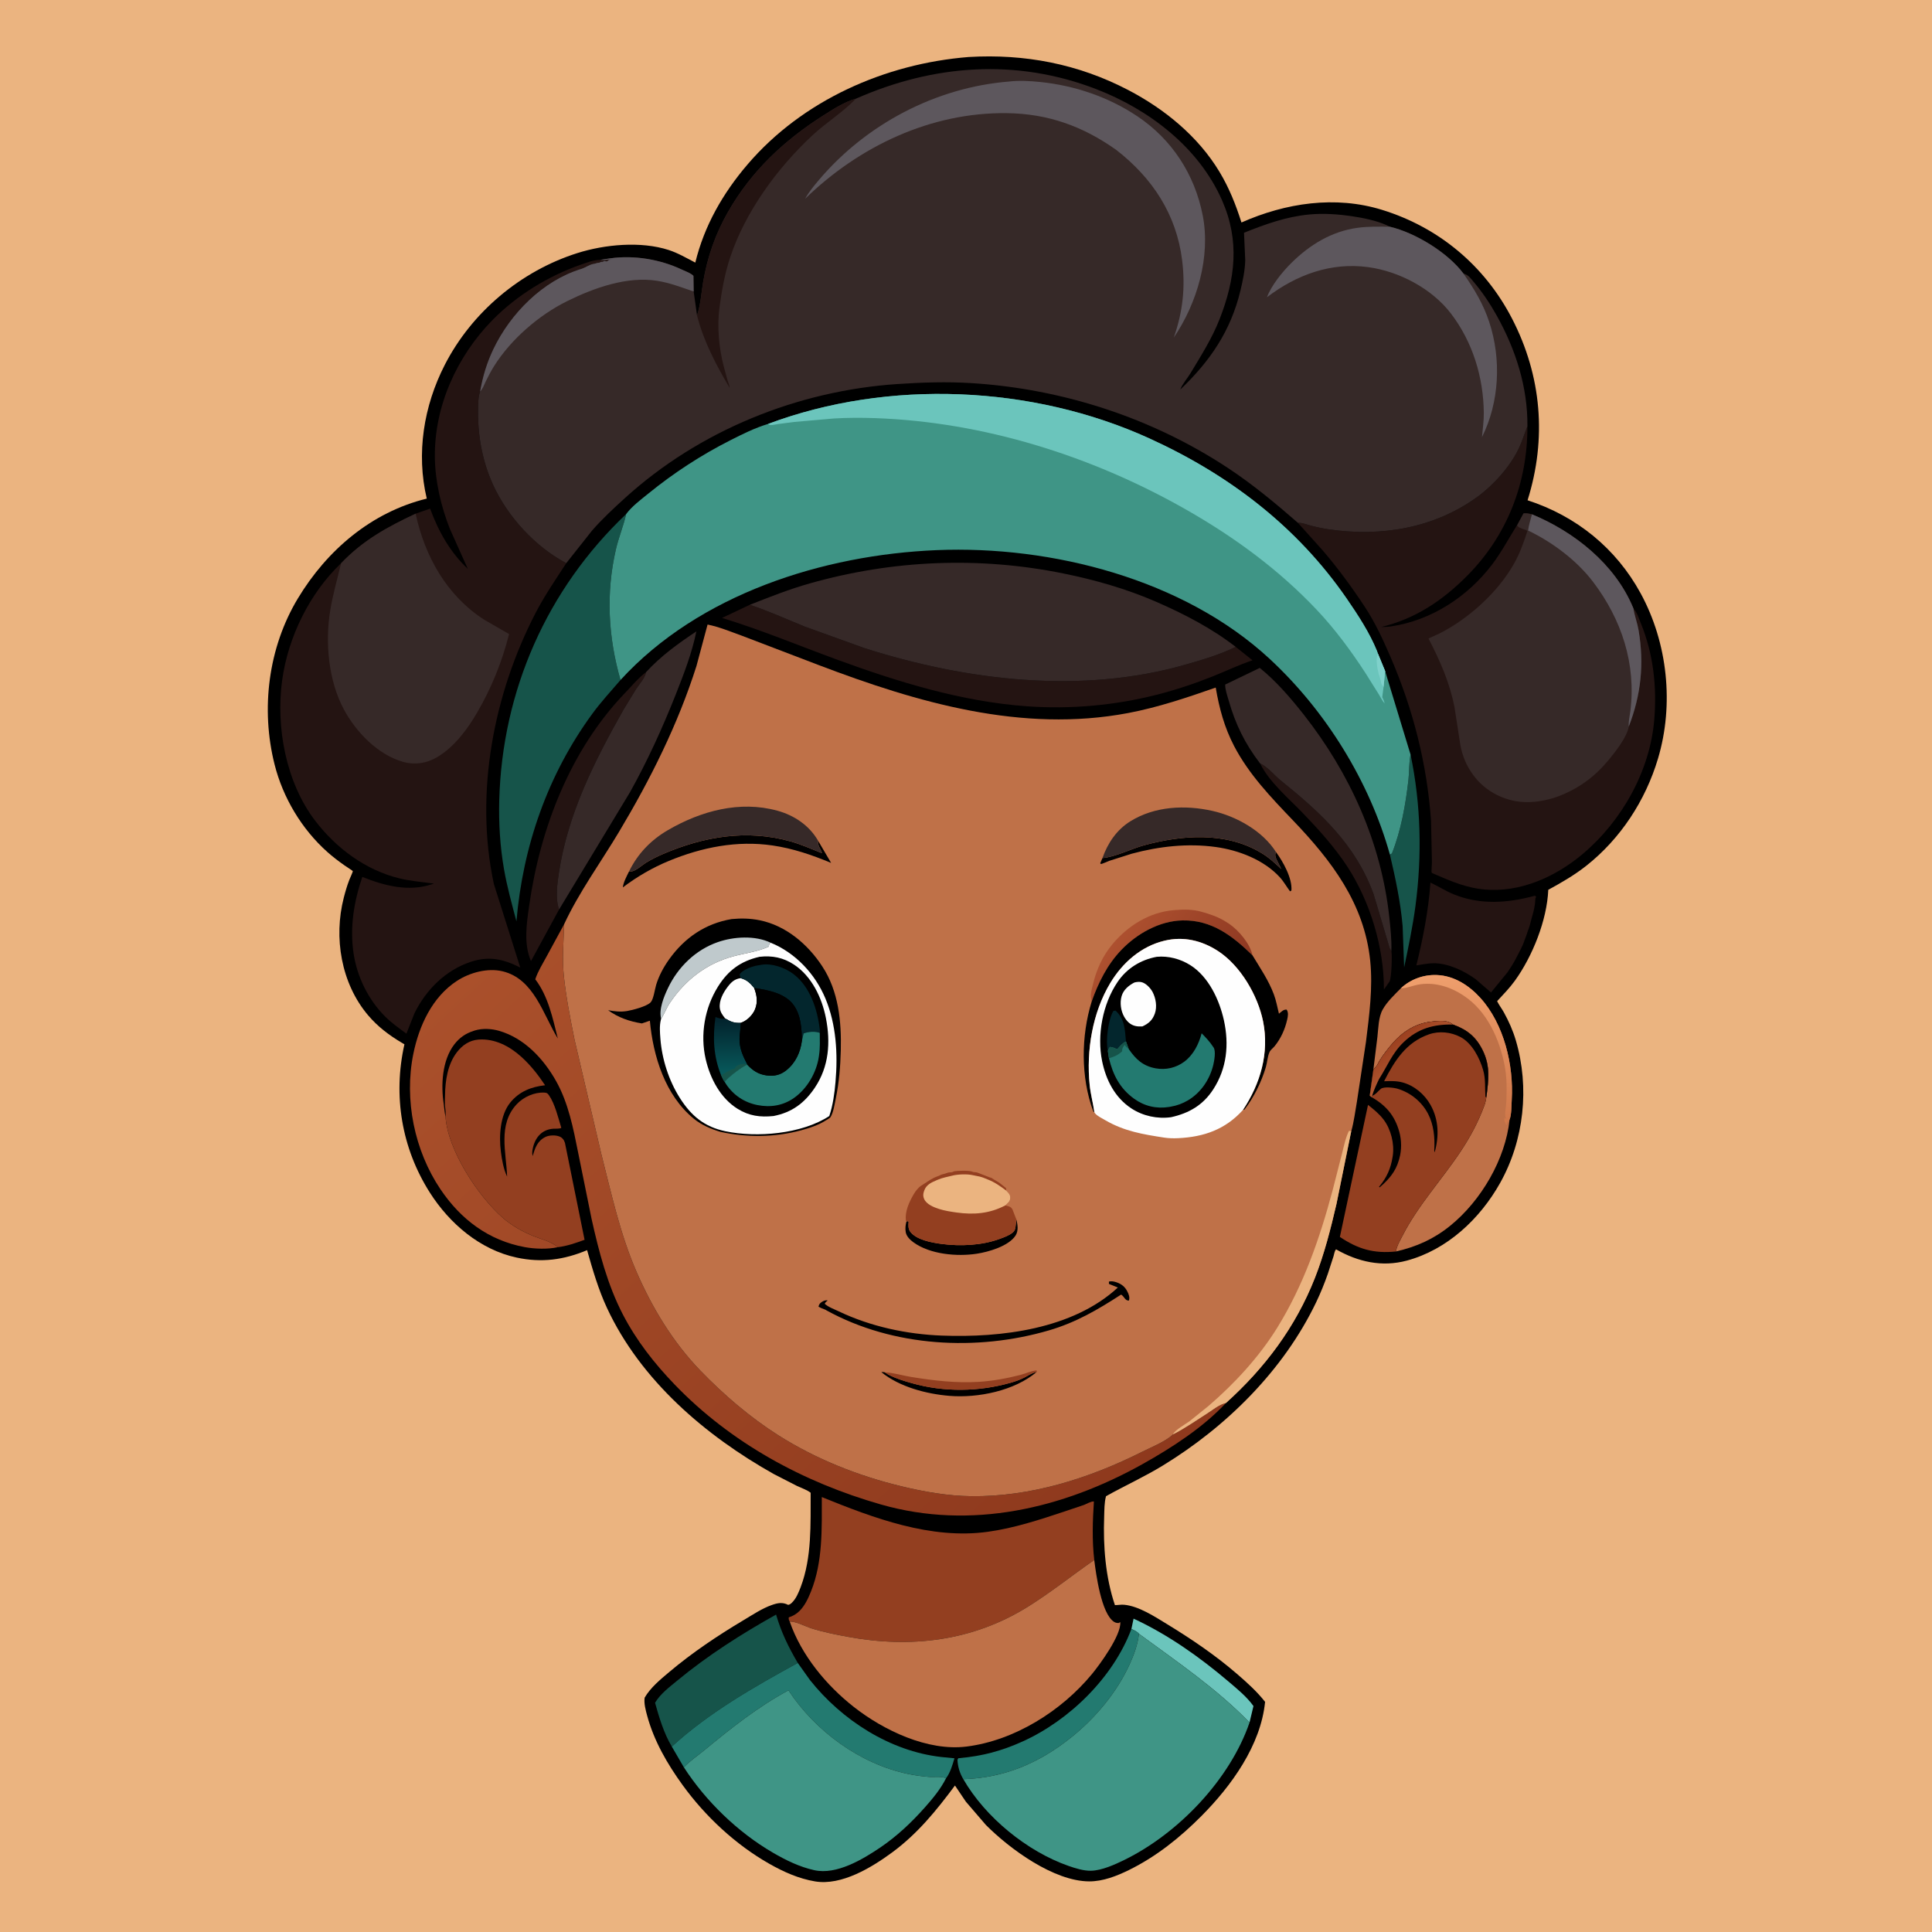 <svg version="1.1" xmlns="http://www.w3.org/2000/svg" style="display: block;" viewBox="0 0 2048 2048" width="1024" height="1024">
<defs>
	<linearGradient id="Gradient1" gradientUnits="userSpaceOnUse" x1="1557.3" y1="1196.34" x2="1539.36" y2="1032.34">
		<stop class="stop0" offset="0" stop-opacity="1" stop-color="rgb(207,119,73)"/>
		<stop class="stop1" offset="1" stop-opacity="1" stop-color="rgb(239,159,109)"/>
	</linearGradient>
	<linearGradient id="Gradient2" gradientUnits="userSpaceOnUse" x1="1478.24" y1="1101.45" x2="1498.1" y2="1127.17">
		<stop class="stop0" offset="0" stop-opacity="1" stop-color="rgb(154,62,30)"/>
		<stop class="stop1" offset="1" stop-opacity="1" stop-color="rgb(177,89,50)"/>
	</linearGradient>
	<linearGradient id="Gradient3" gradientUnits="userSpaceOnUse" x1="1122.78" y1="1646.44" x2="528.504" y2="999.6">
		<stop class="stop0" offset="0" stop-opacity="1" stop-color="rgb(142,57,29)"/>
		<stop class="stop1" offset="1" stop-opacity="1" stop-color="rgb(170,80,43)"/>
	</linearGradient>
	<linearGradient id="Gradient4" gradientUnits="userSpaceOnUse" x1="1286.74" y1="1054.26" x2="1188.13" y2="988.351">
		<stop class="stop0" offset="0" stop-opacity="1" stop-color="rgb(144,58,35)"/>
		<stop class="stop1" offset="1" stop-opacity="1" stop-color="rgb(173,80,47)"/>
	</linearGradient>
	<linearGradient id="Gradient5" gradientUnits="userSpaceOnUse" x1="771.786" y1="1079.76" x2="772.947" y2="1137.86">
		<stop class="stop0" offset="0" stop-opacity="1" stop-color="rgb(2,34,44)"/>
		<stop class="stop1" offset="1" stop-opacity="1" stop-color="rgb(8,89,91)"/>
	</linearGradient>
</defs>
<path transform="translate(0,0)" fill="rgb(235,180,128)" d="M -0 -0 L 2048 0 L 2048 2048 L -0 2048 L -0 -0 z"/>
<path transform="translate(0,0)" fill="rgb(0,0,0)" d="M 1026.84 60.422 C 1086.27 56.925 1142.81 67.741 1195.78 95.335 C 1234.44 115.474 1270.06 144.522 1292.72 182.187 C 1303.03 199.329 1309.96 216.84 1316 235.844 C 1362.86 215.14 1415.41 207.069 1465.18 222.494 C 1525.25 241.112 1573.8 281.598 1602.79 337.665 C 1634.27 398.556 1639.79 465.067 1619.29 530.306 C 1670.89 547.073 1713.06 581.06 1739.15 628.952 C 1767.84 681.585 1774.69 746.867 1757.5 804.281 C 1744.22 848.605 1718 888.856 1681.65 917.655 C 1669.17 927.545 1655.2 935.624 1641.24 943.224 C 1639.85 975.516 1624.58 1013.6 1605.8 1039.66 C 1600.25 1047.35 1593.42 1054.31 1587 1061.28 C 1588.99 1065.38 1591.92 1069.09 1594.13 1073.1 C 1599.38 1082.58 1603.8 1092.51 1606.86 1102.92 C 1621.55 1152.77 1615.6 1208.61 1590.18 1254 C 1568.87 1292.04 1534.03 1324.83 1491.22 1336.31 C 1464.81 1343.38 1439.6 1337.65 1416.3 1324.37 C 1414.72 1325.81 1414.21 1329.63 1413.59 1331.71 L 1407.6 1350.16 C 1404.02 1360.4 1399.9 1370.6 1395.21 1380.39 C 1360.74 1452.36 1300.27 1512.27 1232.51 1553.62 C 1213.04 1565.5 1192.31 1574.92 1172.43 1586.03 C 1170.53 1592.9 1170.71 1600.81 1170.45 1607.93 C 1169.32 1638.93 1171.86 1671.99 1181.87 1701.49 C 1185.15 1701.51 1188.35 1700.8 1191.64 1701.11 C 1207.34 1702.56 1224.38 1713.88 1237.57 1721.93 C 1263.1 1737.51 1288.49 1754.73 1311.13 1774.29 C 1321.84 1783.54 1332.26 1792.88 1341.05 1804.03 C 1336.49 1850.1 1305.32 1893.15 1273.5 1925.12 C 1250.79 1947.93 1225.85 1967.95 1196.84 1982.25 C 1183.9 1988.62 1169.15 1994.42 1154.53 1994.35 C 1117.19 1994.18 1070.57 1960.17 1045.01 1934.46 L 1023.84 1909.82 L 1012.29 1892.71 C 992.588 1919.25 972.545 1943.9 945.742 1963.63 C 924.049 1979.61 892.087 1999.07 864.01 1994.37 C 846.639 1991.46 830.679 1984.29 815.45 1975.65 C 779.746 1955.4 747.635 1925.43 723.586 1892.24 C 707.373 1869.86 693.275 1845.51 686.002 1818.68 C 684.456 1812.97 682.41 1805.45 683.368 1799.57 C 689.621 1788.84 699.956 1780.39 709.358 1772.46 C 733.818 1751.85 760.444 1734 787.894 1717.63 C 797.43 1711.95 807.737 1705.02 818.209 1701.35 C 824.603 1699.1 829.482 1698.19 835.5 1701.24 C 837.191 1700.88 838.147 1700.15 839.386 1698.99 C 843.868 1694.79 846.657 1687.94 848.797 1682.28 C 860.745 1650.67 859.146 1615.6 859.339 1582.37 C 855.351 1579.28 849.458 1577.33 844.851 1575.16 L 820.5 1562.69 C 747.837 1521.97 679.087 1463.19 643.427 1386.5 C 634.267 1366.8 628.26 1346.04 622.347 1325.21 C 597.76 1335.55 574.133 1338.75 547.75 1333.1 C 508.889 1324.79 476.506 1297.03 455.606 1264.12 C 425.641 1216.94 416.486 1161.33 428.711 1107 L 425.918 1105.36 C 412.433 1097.36 400.382 1088.27 390.193 1076.24 C 361.571 1042.43 353.529 993.928 364.414 951.625 C 366.075 945.167 367.915 938.793 370.335 932.575 C 370.743 931.526 374.174 923.956 374.02 923.397 C 373.944 923.123 365.861 917.82 364.917 917.157 C 358.696 912.787 352.646 908.175 346.971 903.11 C 319.822 878.873 299.924 845.602 291.044 810.297 C 276.264 751.539 284.307 686.558 315.732 634.389 C 346.516 583.286 393.6 542.951 452.389 528.542 C 441.035 480.58 449.124 430.444 471.408 386.898 C 500.043 330.943 552.001 287.326 611.862 268.334 C 641.043 259.075 679.299 255.444 708.843 265.01 C 718.658 268.188 727.919 273.633 737.045 278.367 C 746.551 239.318 766.226 204.974 792.259 174.5 C 850.619 106.183 938.3 67.499 1026.84 60.422 z"/>
<path transform="translate(0,0)" fill="rgb(107,197,188)" d="M 1199.35 1726.75 L 1201.62 1715.83 C 1237.92 1732.59 1271.87 1756.66 1302.27 1782.5 C 1311.57 1790.4 1321.56 1798.54 1328.73 1808.48 L 1324.55 1825.96 C 1289.93 1790.18 1247.39 1761.3 1207.32 1731.9 C 1205.86 1729.65 1201.7 1727.92 1199.35 1726.75 z"/>
<path transform="translate(0,0)" fill="rgb(36,20,18)" d="M 1335.68 809.207 C 1344.09 813.094 1350.49 821.62 1357.69 827.412 C 1400.07 861.49 1436.74 895.183 1455.97 947.58 L 1472.48 1003.04 C 1473.04 1005.25 1473.69 1006.37 1474.92 1008.24 C 1475.92 1012.01 1475.07 1036.79 1472.97 1040.51 L 1467.02 1048.92 C 1467.11 1004.29 1452.45 955.781 1428.09 918.432 C 1414.96 898.302 1397.81 879.28 1381.14 861.981 C 1365.77 846.031 1345.57 829.151 1335.68 809.207 z"/>
<path transform="translate(0,0)" fill="rgb(22,84,74)" d="M 1495.25 799.881 C 1506.29 852.778 1507.53 906.787 1500.46 960.271 C 1497.55 982.215 1493 1003.81 1488.45 1025.45 L 1486.85 981.779 C 1484.67 956.315 1479.21 930.83 1473.38 905.973 L 1473.95 905.588 L 1475.5 904.677 C 1485.26 880.109 1490.01 852.896 1493 826.75 C 1494.03 817.748 1493.4 808.784 1495.25 799.881 z"/>
<path transform="translate(0,0)" fill="rgb(35,122,112)" d="M 1021.17 1886.03 C 1017.39 1879.71 1015.31 1872.85 1014.94 1865.5 C 1016.18 1863.45 1015.32 1863.82 1017.04 1863.67 C 1041.22 1861.56 1061.81 1856.06 1084 1846.03 C 1133.69 1823.56 1180.1 1778.15 1199.35 1726.75 C 1201.7 1727.92 1205.86 1729.65 1207.32 1731.9 C 1206.08 1743.16 1202.19 1753.82 1197.53 1764.09 C 1183.92 1794.07 1161.11 1821.26 1135.47 1841.76 C 1101.55 1868.88 1064.91 1884.55 1021.17 1886.03 z"/>
<path transform="translate(0,0)" fill="rgb(36,20,18)" d="M 684.963 712.362 C 683.485 719.019 677.95 724.914 674.2 730.519 L 660.659 752.759 C 629.979 807.137 602.011 862.571 592.471 925.002 C 590.698 936.604 588.525 952.979 592.656 964.097 L 562.861 1018.82 C 554.882 1000.49 558.266 978.806 561.025 959.5 C 572.689 877.88 604.562 795.088 662.32 734.818 C 669.535 727.288 676.641 718.657 684.963 712.362 z"/>
<path transform="translate(0,0)" fill="rgb(22,84,74)" d="M 712.154 1851.47 C 703.744 1837.47 698.732 1820.63 694.376 1805 C 699.997 1795.56 709.539 1788.43 717.919 1781.5 C 750.205 1754.81 786.164 1731.91 822.682 1711.53 C 828.195 1730.4 835.75 1745.88 845.691 1762.79 C 799.465 1788.07 751.141 1815.68 712.154 1851.47 z"/>
<path transform="translate(0,0)" fill="rgb(35,122,112)" d="M 712.154 1851.47 C 751.141 1815.68 799.465 1788.07 845.691 1762.79 L 858.644 1780.97 C 892.32 1823.35 943.382 1856.37 997.834 1862.49 L 1011.76 1863.86 C 1009.69 1870.88 1007.3 1879.24 1002.79 1885.12 C 998.623 1882.7 989.862 1884.01 984.787 1883.6 C 977.378 1883.01 970.063 1882.03 962.783 1880.51 C 911.59 1869.87 864.276 1835.08 835.8 1791.82 C 803.46 1809.26 775.073 1831.84 746.862 1855.11 C 739.637 1861.07 731.355 1866.64 724.939 1873.44 L 712.154 1851.47 z"/>
<path transform="translate(0,0)" fill="rgb(36,20,18)" d="M 1516.33 935.579 C 1524.6 939.436 1532.31 944.44 1540.79 947.93 C 1568.88 959.491 1598.32 957.354 1627 949.51 L 1628.4 950.5 C 1627.76 951.702 1627.48 952.287 1627.47 953.682 C 1627.45 958.42 1625.81 965.921 1624.41 970.5 C 1623.01 975.091 1622.14 980.001 1620.49 984.5 L 1619.49 987 C 1618.89 988.826 1618.51 990.494 1617.74 992.279 L 1615.96 996.995 C 1613.87 1003.54 1610.04 1009.85 1606.97 1016 C 1604.43 1021.06 1601.22 1025.87 1598.08 1030.6 L 1580.52 1052.07 L 1564.7 1038.34 C 1552.54 1029.26 1534.94 1020.93 1519.5 1021.07 C 1513.61 1021.13 1507.23 1022.51 1501.38 1023.36 C 1508.47 994.736 1514.25 965.008 1516.33 935.579 z"/>
<path transform="translate(0,0)" fill="rgb(54,41,40)" d="M 684.963 712.362 C 700.681 695.29 718.926 682.068 738.175 669.319 C 733.45 692.437 725.015 714.165 716.371 736.041 C 702.477 771.207 686.411 806.474 667.99 839.5 L 592.656 964.097 C 588.525 952.979 590.698 936.604 592.471 925.002 C 602.011 862.571 629.979 807.137 660.659 752.759 L 674.2 730.519 C 677.95 724.914 683.485 719.019 684.963 712.362 z"/>
<path transform="translate(0,0)" fill="rgb(54,41,40)" d="M 1335.68 809.207 C 1319.65 788.228 1309.57 767.657 1302.38 742.313 C 1300.97 737.366 1298.59 730.787 1298.77 725.649 L 1335.4 708.02 C 1352.68 721.937 1368.13 739.874 1381.84 757.284 C 1430.94 819.68 1464.2 893.217 1472.76 972.456 C 1474.01 984.011 1475.31 996.624 1474.92 1008.24 C 1473.69 1006.37 1473.04 1005.25 1472.48 1003.04 L 1455.97 947.58 C 1436.74 895.183 1400.07 861.49 1357.69 827.412 C 1350.49 821.62 1344.09 813.094 1335.68 809.207 z"/>
<path transform="translate(0,0)" fill="rgb(36,20,18)" d="M 1309.9 685.707 L 1327.7 699.921 C 1313.51 704.703 1299.9 711.252 1286.01 716.807 C 1266.5 724.606 1246.39 731.326 1226.03 736.5 C 1181.44 747.827 1134.73 751.957 1088.84 748.706 C 1019.13 743.767 951.073 722.642 885.821 698.68 C 845.567 683.898 806.479 667.582 765.382 655.034 L 794.815 641.107 C 814.708 647.654 833.8 656.438 853.201 664.275 L 916.323 687.019 C 1024.67 721.591 1146.54 736.231 1257.23 704.375 C 1274.61 699.374 1293.74 693.751 1309.9 685.707 z"/>
<path transform="translate(0,0)" fill="rgb(191,113,72)" d="M 1484.94 1047.64 C 1495.29 1038.05 1508.89 1033.06 1523 1033.57 C 1541.37 1034.23 1557.19 1044.53 1569.22 1057.8 C 1594.32 1085.47 1604.69 1129.17 1602.51 1165.73 C 1602.18 1171.27 1602.33 1181.75 1600.23 1186.72 C 1595.96 1228.76 1569.88 1273.01 1537.2 1299.41 C 1519.62 1313.61 1501.55 1321.6 1479.74 1326.63 C 1480.55 1320.96 1484.39 1314.47 1487.02 1309.36 C 1503.7 1276.99 1528.39 1250.64 1548.41 1220.45 C 1558.69 1204.95 1566.86 1189.72 1573.34 1172.29 C 1574.56 1169 1575.17 1166.27 1575.65 1162.8 C 1577.84 1145.13 1580.04 1130.62 1571.87 1113.72 C 1564.85 1099.23 1555.23 1091.44 1540.26 1086.08 C 1535.13 1081.87 1528.44 1081.85 1521.93 1082.48 L 1519 1082.81 L 1517.52 1082.95 C 1498.52 1085 1484.14 1095.66 1472.61 1110.21 C 1467.91 1116.13 1463.08 1122.31 1459.83 1129.17 L 1455.79 1134.12 L 1460.1 1099.33 C 1461.14 1090.22 1461.14 1078.36 1465.67 1070.2 C 1470.24 1061.96 1478.36 1054.31 1484.94 1047.64 z"/>
<path transform="translate(0,0)" fill="url(#Gradient1)" d="M 1484.94 1047.64 C 1495.29 1038.05 1508.89 1033.06 1523 1033.57 C 1541.37 1034.23 1557.19 1044.53 1569.22 1057.8 C 1594.32 1085.47 1604.69 1129.17 1602.51 1165.73 C 1602.18 1171.27 1602.33 1181.75 1600.23 1186.72 C 1599.01 1188.12 1598 1189.05 1597.62 1190.93 L 1597.51 1192 L 1596.68 1192.5 C 1594.88 1189.57 1594.61 1188.15 1594.49 1184.71 L 1595.33 1185.67 L 1596.34 1185.5 C 1594.67 1181.69 1596.07 1176.25 1596.43 1172.17 C 1596.94 1166.48 1597.04 1160.75 1597.07 1155.04 C 1597.1 1146.49 1596.66 1138.32 1595.05 1129.88 C 1589.66 1101.79 1576.48 1071.93 1551.75 1055.57 L 1550.33 1054.66 C 1536.37 1045.54 1519.14 1040.53 1502.54 1043.91 C 1497.31 1044.97 1491.78 1047.3 1486.48 1047.58 L 1484.94 1047.64 z"/>
<path transform="translate(0,0)" fill="rgb(147,63,32)" d="M 472.252 1183.7 L 472.332 1182.44 C 472.502 1179.48 472.424 1177.23 471.946 1174.31 C 471.264 1170.12 471.718 1165.16 471.77 1160.9 C 471.959 1145.34 474.557 1128.07 484.368 1115.36 C 490.107 1107.93 497.613 1102.73 507.159 1102 C 524.339 1100.7 540.062 1108.95 552.485 1120.15 C 562.41 1129.09 570.444 1139.33 577.818 1150.42 C 563.163 1151.98 550.249 1157.15 540.828 1168.85 C 530.038 1182.26 528.858 1204.36 530.937 1220.77 C 532.041 1229.48 533.758 1239.33 537.571 1247.28 C 536.67 1221.45 527.61 1192.31 547.588 1170.69 C 554.795 1162.9 566.215 1157.67 577 1158.21 C 579.686 1158.35 580.378 1158.83 581.898 1160.99 C 588.23 1170 591.802 1185.08 595.001 1195.57 C 593.353 1196.75 588.774 1196.34 586.568 1196.49 C 573.78 1197.33 566.524 1206.73 564.479 1218.97 C 564.079 1221.36 564.079 1223.16 564.62 1225.5 C 567.174 1216.93 569.51 1209.61 578.078 1205.26 C 582.063 1203.24 588.869 1203.07 593 1204.72 C 596.173 1205.98 597.846 1208.34 598.87 1211.5 L 619.669 1314.25 C 610.384 1317.62 601.166 1320.87 591.315 1322.07 C 584.014 1315.81 573.93 1313.73 565.092 1310.13 C 553.665 1305.48 542.165 1298.99 532.866 1290.84 C 506.503 1267.72 474.708 1219.21 472.252 1183.7 z"/>
<path transform="translate(0,0)" fill="rgb(22,84,74)" d="M 657.768 720.819 C 647.64 732.65 637.196 743.898 627.966 756.5 C 580.597 821.176 554.249 897.017 547.447 976.669 C 542.601 958.341 537.574 940.296 534.3 921.599 C 530.075 897.477 528.565 872.499 529.235 848.027 C 532.404 732.317 579.675 624.739 663.743 544.921 L 663.558 545.763 C 660.74 558.02 655.785 569.808 652.915 582.219 C 642.172 628.681 644.644 675.182 657.768 720.819 z"/>
<path transform="translate(0,0)" fill="rgb(147,63,32)" d="M 1459.83 1129.17 C 1463.08 1122.31 1467.91 1116.13 1472.61 1110.21 C 1484.14 1095.66 1498.52 1085 1517.52 1082.95 L 1519 1082.81 L 1521.93 1082.48 C 1528.44 1081.85 1535.13 1081.87 1540.26 1086.08 C 1555.23 1091.44 1564.85 1099.23 1571.87 1113.72 C 1580.04 1130.62 1577.84 1145.13 1575.65 1162.8 C 1575.17 1166.27 1574.56 1169 1573.34 1172.29 C 1566.86 1189.72 1558.69 1204.95 1548.41 1220.45 C 1528.39 1250.64 1503.7 1276.99 1487.02 1309.36 C 1484.39 1314.47 1480.55 1320.96 1479.74 1326.63 C 1456.35 1328.98 1439.73 1324.21 1420.32 1311.2 L 1450.16 1171.22 C 1456.21 1175.98 1462.03 1180.72 1466.72 1186.9 C 1474.47 1197.11 1478.27 1212.5 1476.38 1225.25 L 1476.09 1227 C 1474.32 1238.33 1470.06 1248.02 1462.77 1256.89 L 1461.84 1257.99 L 1462.5 1258.68 C 1472.15 1250.25 1479.32 1242.28 1482.92 1229.66 L 1483.34 1228.11 C 1485.92 1218.99 1485.82 1208.74 1483.26 1199.6 C 1478.5 1182.6 1469.22 1171.71 1453.81 1162.96 L 1451.97 1161.47 L 1455.79 1134.12 L 1459.83 1129.17 z"/>
<path transform="translate(0,0)" fill="rgb(0,0,0)" d="M 1459.83 1129.17 C 1463.08 1122.31 1467.91 1116.13 1472.61 1110.21 C 1484.14 1095.66 1498.52 1085 1517.52 1082.95 L 1519 1082.81 L 1521.93 1082.48 C 1528.44 1081.85 1535.13 1081.87 1540.26 1086.08 C 1555.23 1091.44 1564.85 1099.23 1571.87 1113.72 C 1580.04 1130.62 1577.84 1145.13 1575.65 1162.8 L 1574.63 1163 C 1573.96 1153.31 1574.97 1143.88 1572.19 1134.29 C 1568.49 1121.47 1560.39 1105.68 1548.07 1099.25 C 1537.98 1093.99 1525.63 1092.66 1514.78 1096.44 C 1490.46 1104.91 1478.32 1124.42 1467.2 1146.16 C 1473.84 1145.94 1480.15 1145.66 1486.64 1147.39 C 1499.32 1150.78 1510.2 1160.06 1516.53 1171.45 C 1525.26 1187.16 1525.54 1204.63 1520.79 1221.54 C 1520.25 1219.55 1520.31 1220.41 1520.42 1218.36 C 1521.08 1205.73 1519.82 1192.42 1513.96 1180.99 C 1507.31 1168.01 1495.21 1158.1 1481.2 1154.03 C 1477.43 1152.94 1466.87 1151.64 1463.76 1154.21 C 1461.06 1156.44 1458.75 1159.61 1455.57 1161.16 L 1454.47 1161.57 L 1453.81 1162.96 L 1451.97 1161.47 L 1455.79 1134.12 L 1459.83 1129.17 z"/>
<path transform="translate(0,0)" fill="url(#Gradient2)" d="M 1459.83 1129.17 C 1463.08 1122.31 1467.91 1116.13 1472.61 1110.21 C 1484.14 1095.66 1498.52 1085 1517.52 1082.95 L 1519 1082.81 L 1521.93 1082.48 C 1528.44 1081.85 1535.13 1081.87 1540.26 1086.08 C 1519.9 1085.55 1502.98 1090.34 1488 1104.64 C 1475.8 1116.28 1470.68 1130.08 1461.86 1143.82 C 1459.04 1149.68 1456.45 1155.36 1454.47 1161.57 L 1453.81 1162.96 L 1451.97 1161.47 L 1455.79 1134.12 L 1459.83 1129.17 z"/>
<path transform="translate(0,0)" fill="rgb(63,149,134)" d="M 724.939 1873.44 C 731.355 1866.64 739.637 1861.07 746.862 1855.11 C 775.073 1831.84 803.46 1809.26 835.8 1791.82 C 864.276 1835.08 911.59 1869.87 962.783 1880.51 C 970.063 1882.03 977.378 1883.01 984.787 1883.6 C 989.862 1884.01 998.623 1882.7 1002.79 1885.12 C 997.141 1896.44 988.612 1906.68 980.244 1916.1 C 965.955 1932.17 950.609 1946.62 932.738 1958.69 C 914.331 1971.13 886.645 1987.63 863.312 1982.5 C 847.538 1979.03 833.112 1971.94 819.231 1963.86 C 782.126 1942.24 748.287 1909.53 724.939 1873.44 z"/>
<path transform="translate(0,0)" fill="rgb(147,63,32)" d="M 837.147 1719 C 836.151 1717.07 835.987 1716.78 836.085 1714.5 C 840.567 1713.08 844.481 1710.82 847.793 1707.42 C 853.305 1701.77 856.818 1694.16 859.72 1686.91 C 872.335 1655.38 871.136 1620.28 871.151 1586.94 C 926.233 1609.33 986.771 1632.11 1047.07 1623.77 C 1075.03 1619.91 1101.77 1611.08 1128.46 1602.22 L 1149.15 1595.25 C 1151.79 1594.23 1156.9 1591.22 1159.58 1591.63 C 1158.22 1612.38 1157.54 1632.93 1159.96 1653.65 C 1136.15 1670.13 1113.46 1688.45 1088.83 1703.68 C 1030.72 1739.61 965.535 1747.39 898.896 1735.12 C 886.014 1732.75 872.648 1730.12 860.16 1726.15 C 853.759 1724.11 843.579 1718.58 837.147 1719 z"/>
<path transform="translate(0,0)" fill="rgb(191,113,72)" d="M 837.147 1719 C 843.579 1718.58 853.759 1724.11 860.16 1726.15 C 872.648 1730.12 886.014 1732.75 898.896 1735.12 C 965.535 1747.39 1030.72 1739.61 1088.83 1703.68 C 1113.46 1688.45 1136.15 1670.13 1159.96 1653.65 C 1161.77 1668.28 1167.36 1710.6 1180.91 1719.19 C 1182.63 1720.28 1183.82 1720.4 1185.79 1720.5 L 1187.52 1719.5 C 1188.77 1733.18 1165.92 1764.4 1157.5 1774.6 C 1125.19 1813.76 1075.38 1845.04 1024.59 1851.42 C 983.337 1856.6 936.706 1834.23 905.138 1809.47 C 875.767 1786.44 849.465 1754.54 837.147 1719 z"/>
<path transform="translate(0,0)" fill="rgb(63,149,134)" d="M 1207.32 1731.9 C 1247.39 1761.3 1289.93 1790.18 1324.55 1825.96 C 1303.86 1886.24 1249.22 1943.47 1192 1971.53 C 1181.84 1976.51 1167.89 1982.87 1156.44 1983.07 C 1148.59 1983.21 1140 1980.5 1132.63 1977.93 C 1088.77 1962.6 1044.51 1926.48 1021.17 1886.03 C 1064.91 1884.55 1101.55 1868.88 1135.47 1841.76 C 1161.11 1821.26 1183.92 1794.07 1197.53 1764.09 C 1202.19 1753.82 1206.08 1743.16 1207.32 1731.9 z"/>
<path transform="translate(0,0)" fill="rgb(54,41,40)" d="M 794.815 641.107 C 816.044 632.731 836.678 624.57 858.69 618.353 C 946.383 593.588 1037.76 589.739 1127 607.849 C 1160.58 614.664 1193.6 624.046 1225.07 637.698 C 1254.91 650.647 1284.08 665.749 1309.9 685.707 C 1293.74 693.751 1274.61 699.374 1257.23 704.375 C 1146.54 736.231 1024.67 721.591 916.323 687.019 L 853.201 664.275 C 833.8 656.438 814.708 647.654 794.815 641.107 z"/>
<path transform="translate(0,0)" fill="url(#Gradient3)" d="M 597.923 979.863 C 597.547 998.502 595.74 1015.84 597.698 1034.61 C 600.061 1057.27 604.547 1079.81 609.03 1102.12 L 637.55 1223.87 C 648.234 1265.77 657.342 1308.07 674.627 1347.91 C 691.3 1386.33 713.275 1422.71 742.5 1452.96 C 767.037 1478.36 795.118 1502.46 825 1521.41 C 864.814 1546.65 909.515 1564.39 955.21 1575.44 C 979.335 1581.28 1004.39 1585.71 1029.27 1586.02 C 1092.74 1586.81 1154.62 1567.12 1210.87 1538.88 C 1220.78 1533.91 1234.42 1528.54 1242.69 1521.27 L 1243.45 1520.52 C 1255.78 1514.33 1268.19 1505.64 1279.85 1498.19 C 1286.15 1494.16 1292.28 1488.89 1299.65 1487.15 C 1275.2 1513.26 1242.44 1534.51 1211.36 1551.89 C 1126.68 1599.28 1029.2 1622.08 933.875 1594.83 C 851.547 1571.29 774.648 1529.54 714.995 1467.5 C 693.574 1445.22 674.592 1421.01 660.312 1393.49 C 643.892 1361.85 634.794 1326.64 627.085 1292 L 612.821 1221.64 C 607.699 1195.95 602.493 1169.18 589.521 1146.07 C 576.162 1122.28 555.84 1100.47 529 1092.71 C 521.099 1090.43 511.572 1089.89 503.623 1092.27 L 502 1092.8 C 493.618 1095.45 487.029 1100.04 481.631 1107.04 C 468.57 1123.98 467.268 1150.25 470.387 1170.5 C 471.066 1174.92 471.227 1179.34 472.252 1183.7 C 474.708 1219.21 506.503 1267.72 532.866 1290.84 C 542.165 1298.99 553.665 1305.48 565.092 1310.13 C 573.93 1313.73 584.014 1315.81 591.315 1322.07 C 580.796 1324.42 566.866 1323.96 556.344 1322.02 C 518.088 1314.99 488.477 1292.72 466.896 1260.65 C 439.294 1219.63 428.289 1165.72 438.125 1117.25 C 444.178 1087.42 458.122 1056.86 484.446 1039.73 C 497.928 1030.96 516.928 1025.77 532.871 1029.64 C 566.093 1037.7 575.719 1075.4 591.317 1100.88 C 585.917 1079.35 581.132 1056.03 567.413 1038.08 C 570.242 1029.5 575.431 1021.32 579.723 1013.35 L 597.923 979.863 z"/>
<path transform="translate(0,0)" fill="rgb(36,20,18)" d="M 1619.13 451.867 C 1619.22 512.075 1597.72 567.657 1555.07 610.526 C 1528.92 636.805 1500.38 655.836 1464.19 664.653 C 1467.69 664.609 1471.03 664.541 1474.5 664.024 C 1517.19 657.674 1555.58 632.782 1581.68 598.412 C 1591.63 585.305 1598.75 571.609 1607.46 557.783 C 1608.03 556.866 1607.68 557.024 1608.18 556.858 L 1615 544.219 C 1618.26 543.845 1620.78 544.428 1623.95 545.196 C 1668.88 563.821 1711.69 597.827 1730.96 643.734 L 1731.52 645.092 L 1732.07 645.677 C 1735.7 649.982 1737.25 655.569 1739.35 660.694 C 1752.61 692.971 1756.44 727.935 1753.62 762.5 C 1749.16 817.261 1719.23 870.349 1677.55 905.408 C 1648.82 929.571 1611.37 946.411 1573.26 942.884 C 1556.01 941.289 1539.85 935.029 1524.16 928.062 C 1523.33 927.695 1517.92 925.587 1517.61 925.102 C 1517.2 924.445 1517.88 915.337 1517.9 914.202 L 1516.97 870.23 C 1512.73 809.939 1498.01 752.077 1474.12 696.681 C 1466.3 678.544 1457.77 660.036 1446.9 643.5 C 1433.32 622.842 1418.38 602.46 1402.29 583.678 L 1375.88 554.252 C 1380.1 553.923 1384.53 555.83 1388.6 556.939 C 1395.26 558.756 1402.06 560.157 1408.9 561.158 C 1464.01 569.234 1520.34 559.892 1565.96 526.782 C 1583.19 514.28 1600.67 494.769 1609.91 475.541 C 1613.56 467.957 1615.96 459.684 1619.13 451.867 z"/>
<path transform="translate(0,0)" fill="rgb(54,41,40)" d="M 1608.18 556.858 L 1615 544.219 C 1618.26 543.845 1620.78 544.428 1623.95 545.196 C 1668.88 563.821 1711.69 597.827 1730.96 643.734 L 1731.52 645.092 L 1731.66 645.959 C 1732.9 653.429 1735.68 660.517 1736.95 668 C 1743.06 703.766 1739.56 736.545 1726.55 770.251 C 1724.59 781.62 1712.17 797.238 1704.89 805.995 C 1690.09 823.799 1672.97 836.24 1651.29 844.37 C 1646.28 846.246 1641.62 847.407 1636.43 848.476 C 1627.74 850.266 1618.17 850.836 1609.34 849.65 C 1590.92 847.174 1573.22 837.154 1562.12 822.147 L 1561.2 820.868 C 1554.47 811.649 1550.07 800.914 1548.02 789.711 L 1541.88 750 C 1536.92 723.884 1526.42 700.278 1514.27 676.832 L 1526.08 671.413 C 1556.9 655.76 1587.67 627.963 1604.78 597.778 C 1611.1 586.638 1615.33 574.748 1619.22 562.605 C 1616.16 560.967 1611.01 560.238 1608.77 557.75 L 1608.18 556.858 z"/>
<path transform="translate(0,0)" fill="rgb(93,87,93)" d="M 1623.95 545.196 C 1668.88 563.821 1711.69 597.827 1730.96 643.734 L 1731.52 645.092 L 1731.66 645.959 C 1732.9 653.429 1735.68 660.517 1736.95 668 C 1743.06 703.766 1739.56 736.545 1726.55 770.251 C 1726.13 764.673 1727.51 759.506 1728.21 754.002 C 1734.56 703.942 1719 656.733 1688.88 617 C 1671.51 594.097 1645.66 574.765 1619.85 562.372 C 1620.52 556.701 1622.49 550.739 1623.95 545.196 z"/>
<path transform="translate(0,0)" fill="rgb(36,20,18)" d="M 440.577 544.506 L 455.93 539.159 C 464.783 563.3 477.077 585.259 495.916 603.046 L 476.886 560.635 C 467.497 536.853 461.219 510.035 460.965 484.435 C 460.43 430.276 484.45 377.554 522.164 339.157 C 547.852 313.004 581.259 292.527 615.842 280.5 C 622.372 278.229 629.485 275.47 636.47 275.408 L 637.527 275.541 C 640.744 275.918 642.368 275.532 645.507 275.047 L 649.75 275.25 C 648.705 275.314 646.378 275.145 645.5 275.51 C 645.274 275.604 643.643 276.971 643.5 277 C 641.084 277.483 641.772 275.662 639 277.51 C 636.554 277.51 637.177 277.736 635 278.51 L 633 278.755 L 630.5 279.51 L 629 279.755 C 624.622 280.593 620.473 283.748 616.048 285.1 C 575.391 297.53 541.142 332.248 523.047 370 C 516.048 384.602 511.718 399.135 508.92 415.077 C 506.768 420.818 506.898 428.51 506.799 434.575 C 506.352 461.773 511.312 488.98 522.621 513.806 C 537.967 547.494 567.293 579.605 600.268 596.973 C 589.082 614.181 577.345 631.243 567.881 649.485 C 523.159 735.69 502.929 841.078 523.5 937 L 551.498 1025.63 C 533.776 1016.73 518.482 1013.12 498.968 1019.6 C 472.344 1028.45 451.667 1049.11 439.42 1073.98 L 430.808 1095.71 C 423.001 1089.96 415.059 1084.38 408.182 1077.5 C 390.439 1059.75 378.627 1035.65 374.843 1010.89 C 370.623 983.261 375.17 955.784 384.049 929.563 C 407.406 938.921 433.003 945.624 457.727 937.365 L 459.953 936.64 C 447.785 934.981 435.588 934.037 423.624 931.154 C 387.583 922.471 356.271 899.073 334.019 869.892 C 303.169 829.434 292.224 770.889 299.107 721 C 305.408 675.328 328.129 628.892 361.597 597.019 C 384.965 572.62 410.362 558.714 440.577 544.506 z"/>
<path transform="translate(0,0)" fill="rgb(54,41,40)" d="M 440.577 544.506 C 450.331 589.8 473.663 631.539 513.478 657.042 L 539.653 672.122 C 532.249 701.404 521.158 728.92 505.969 755.032 C 495.452 773.113 481.764 791.681 463.5 802.533 C 452.291 809.192 439.951 811.149 427.341 807.602 C 400.486 800.048 377.358 775.975 364.492 751.958 C 348.132 721.42 344.552 681.227 350.006 647.33 C 352.764 630.19 357.589 613.859 361.597 597.019 C 384.965 572.62 410.362 558.714 440.577 544.506 z"/>
<path transform="translate(0,0)" fill="rgb(63,149,134)" d="M 814.101 449.415 C 941.669 401.631 1094.62 408.355 1218.23 464.661 C 1302.55 503.068 1374.75 557.921 1427.65 634.677 C 1439.31 651.591 1451.82 670.744 1459.56 689.779 L 1460.68 692.938 L 1468.29 711.435 L 1495.25 799.881 C 1493.4 808.784 1494.03 817.748 1493 826.75 C 1490.01 852.896 1485.26 880.109 1475.5 904.677 L 1473.95 905.588 L 1473.38 905.973 C 1451.52 827.794 1405.11 753.192 1345.56 698.126 C 1254.56 613.977 1114.83 578.119 993.003 583.159 C 872.343 588.152 741.084 629.885 657.768 720.819 C 644.644 675.182 642.172 628.681 652.915 582.219 C 655.785 569.808 660.74 558.02 663.558 545.763 L 663.743 544.921 C 669.908 536.613 679.311 529.668 687.33 523.145 C 714.144 501.332 743.18 482.43 774.009 466.788 C 786.805 460.294 800.352 453.509 814.101 449.415 z"/>
<path transform="translate(0,0)" fill="rgb(107,197,188)" d="M 814.101 449.415 C 941.669 401.631 1094.62 408.355 1218.23 464.661 C 1302.55 503.068 1374.75 557.921 1427.65 634.677 C 1439.31 651.591 1451.82 670.744 1459.56 689.779 L 1460.68 692.938 L 1468.29 711.435 L 1466.66 728.105 L 1465.24 739 C 1466.35 741.289 1467.27 743.141 1467.73 745.671 C 1465.24 742.905 1463.53 739.094 1461.54 735.936 L 1447.47 713.489 C 1432.26 690.085 1415.36 667.174 1396.19 646.838 C 1355.41 603.572 1307.69 568.754 1256.1 539.5 C 1156.65 483.109 1042.3 447.238 927.713 443.233 C 913.127 442.723 898.423 442.744 883.852 443.609 L 842 447.28 L 824.536 449.536 C 822.268 449.825 818.86 450.754 816.696 450.552 C 815.755 450.464 814.966 449.794 814.101 449.415 z"/>
<path transform="translate(0,0)" fill="rgb(127,209,203)" d="M 1460.68 692.938 L 1468.29 711.435 L 1466.66 728.105 C 1463.26 724.912 1464.23 722.461 1462.75 718.278 L 1461.5 714.658 C 1460.1 709.052 1457.91 698.054 1460.68 692.938 z"/>
<path transform="translate(0,0)" fill="rgb(54,41,40)" d="M 907.293 104.615 C 989.864 68.185 1077.41 61.801 1162.09 94.486 C 1218.23 116.156 1270.74 156.23 1295.45 212.386 C 1314.38 255.405 1309.48 295.91 1292.71 338.579 C 1284.8 358.695 1273.11 377.149 1262 395.59 C 1258.82 400.865 1253.15 407.378 1251.13 412.948 C 1282.7 382.917 1304.64 350.776 1314.92 308.01 C 1317.45 297.447 1319.68 286.902 1320.01 276 L 1318.71 246.72 C 1341.3 237.667 1363.58 229.619 1388.02 227.354 C 1403.22 225.946 1418.29 227.032 1433.33 229.238 C 1445.02 230.953 1458.67 233.772 1469.53 238.518 L 1473.17 240.303 C 1500.16 246.632 1534.6 267.618 1551.28 289.924 C 1556.78 291.521 1558.86 294.934 1562.35 299.056 C 1571.63 309.989 1579.77 322.301 1586.75 334.821 C 1606.77 370.748 1619.51 410.429 1619.13 451.867 C 1615.96 459.684 1613.56 467.957 1609.91 475.541 C 1600.67 494.769 1583.19 514.28 1565.96 526.782 C 1520.34 559.892 1464.01 569.234 1408.9 561.158 C 1402.06 560.157 1395.26 558.756 1388.6 556.939 C 1384.53 555.83 1380.1 553.923 1375.88 554.252 C 1352.08 533.486 1328.09 513.528 1301.68 496.1 C 1221.01 442.864 1126.39 412.203 1030.01 406.13 C 1003.8 404.478 977.778 405.337 951.603 407.076 C 845.398 414.131 741.351 456.328 662.5 527.934 C 650.473 538.856 638.297 550.141 627.628 562.401 L 600.268 596.973 C 567.293 579.605 537.967 547.494 522.621 513.806 C 511.312 488.98 506.352 461.773 506.799 434.575 C 506.898 428.51 506.768 420.818 508.92 415.077 C 511.718 399.135 516.048 384.602 523.047 370 C 541.142 332.248 575.391 297.53 616.048 285.1 C 620.473 283.748 624.622 280.593 629 279.755 L 630.5 279.51 L 633 278.755 L 635 278.51 C 637.177 277.736 636.554 277.51 639 277.51 C 641.772 275.662 641.084 277.483 643.5 277 C 643.643 276.971 645.274 275.604 645.5 275.51 C 646.378 275.145 648.705 275.314 649.75 275.25 L 645.507 275.047 C 642.368 275.532 640.744 275.918 637.527 275.541 L 636.47 275.408 L 646.955 273.845 C 671.984 270.265 699.695 274.911 722.457 285.622 C 725.947 287.265 731.137 289.145 734.118 291.513 L 735.084 292.468 L 735.307 308.997 L 738.881 334.356 C 742.599 323.711 743.426 310.577 745.299 299.363 C 749.772 272.566 758.43 247.803 771.994 224.203 C 796.785 181.067 830.947 149.073 872.544 122.542 C 882.995 115.876 895.364 107.893 907.293 104.615 z"/>
<path transform="translate(0,0)" fill="rgb(93,87,93)" d="M 636.47 275.408 L 646.955 273.845 C 671.984 270.265 699.695 274.911 722.457 285.622 C 725.947 287.265 731.137 289.145 734.118 291.513 L 735.084 292.468 L 735.307 308.997 C 722.405 304.623 710.118 299.811 696.568 297.661 C 664.598 292.586 629.382 305.293 601.102 319.263 C 571.222 334.023 541.468 359.817 523.767 388.07 C 520.535 393.229 517.712 398.599 515.038 404.064 C 513.132 407.961 511.941 411.869 508.92 415.077 C 511.718 399.135 516.048 384.602 523.047 370 C 541.142 332.248 575.391 297.53 616.048 285.1 C 620.473 283.748 624.622 280.593 629 279.755 L 630.5 279.51 L 633 278.755 L 635 278.51 C 637.177 277.736 636.554 277.51 639 277.51 C 641.772 275.662 641.084 277.483 643.5 277 C 643.643 276.971 645.274 275.604 645.5 275.51 C 646.378 275.145 648.705 275.314 649.75 275.25 L 645.507 275.047 C 642.368 275.532 640.744 275.918 637.527 275.541 L 636.47 275.408 z"/>
<path transform="translate(0,0)" fill="rgb(36,20,18)" d="M 738.881 334.356 C 742.599 323.711 743.426 310.577 745.299 299.363 C 749.772 272.566 758.43 247.803 771.994 224.203 C 796.785 181.067 830.947 149.073 872.544 122.542 C 882.995 115.876 895.364 107.893 907.293 104.615 L 906.649 105.293 C 893.08 119.263 875.358 130.243 860.977 143.661 C 823.807 178.342 790.036 224.467 773.949 273 C 768.213 290.306 765.141 307.863 762.696 325.878 C 759.96 346.041 762.139 369.121 767.279 388.753 L 771.238 403.141 C 771.913 405.391 773.431 408.752 773.379 411.022 C 759.136 386.964 745.771 361.618 738.881 334.356 z"/>
<path transform="translate(0,0)" fill="rgb(93,87,93)" d="M 1473.17 240.303 C 1500.16 246.632 1534.6 267.618 1551.28 289.924 C 1562.77 306.471 1572.27 322.013 1578.62 341.276 C 1591.59 380.56 1589.57 426.095 1570.97 463.392 C 1571.68 454.895 1572.97 446.53 1572.9 437.974 C 1572.59 400.105 1561.15 362.565 1538.07 332.368 C 1517.83 305.881 1483.08 287.608 1450.38 283.174 C 1410.75 277.803 1374.24 291.33 1343.04 315.082 C 1347.79 302.402 1359.28 288.293 1368.82 278.818 C 1388.26 259.513 1411.52 245.263 1438.95 241.5 C 1450.51 239.916 1461.59 240.294 1473.17 240.303 z"/>
<path transform="translate(0,0)" fill="rgb(93,87,93)" d="M 1069.78 86.417 C 1080.35 85.109 1092.45 85.863 1103 86.958 C 1139.35 90.727 1174.86 102.729 1205.36 123.065 C 1242.29 147.688 1266.45 184.859 1274.95 228.396 C 1283.5 272.18 1268.98 321.407 1244.28 357.832 C 1253.84 330.48 1256.69 304.733 1253.11 275.872 C 1247.07 227.231 1221.62 188.713 1183.38 158.992 C 1147.95 133.798 1111.04 120.534 1067.46 119.948 C 986.642 118.86 910.668 155.085 853.448 210.7 C 857.326 203.66 862.715 197.13 867.892 191 C 918.106 131.542 992.257 92.564 1069.78 86.417 z"/>
<path transform="translate(0,0)" fill="rgb(191,113,72)" d="M 597.923 979.863 C 613.813 945.65 636.824 914.176 656.179 881.804 C 689.38 826.275 718.649 767.834 738.266 706.045 L 750.053 662.042 C 762.649 664.583 774.916 669.768 787 674.106 L 867.84 704.997 C 972.443 744.784 1083.27 777.159 1195.86 755.852 C 1227.5 749.864 1258.37 739.459 1288.71 728.852 C 1292.45 750.792 1297.87 771.029 1308.24 790.889 C 1323.89 820.876 1347.41 845.367 1370.57 869.581 C 1411.36 912.213 1446.19 957.572 1452.47 1018.38 C 1455.41 1046.91 1451.49 1076.23 1447.97 1104.53 L 1438.34 1168.12 C 1436.54 1178.33 1435.26 1188.96 1432.48 1198.95 L 1432.39 1199 L 1416.74 1276.12 C 1410.59 1302.61 1403.85 1329.28 1393.88 1354.61 C 1373.38 1406.68 1341.05 1449.81 1299.65 1487.15 C 1292.28 1488.89 1286.15 1494.16 1279.85 1498.19 C 1268.19 1505.64 1255.78 1514.33 1243.45 1520.52 L 1242.69 1521.27 C 1234.42 1528.54 1220.78 1533.91 1210.87 1538.88 C 1154.62 1567.12 1092.74 1586.81 1029.27 1586.02 C 1004.39 1585.71 979.335 1581.28 955.21 1575.44 C 909.515 1564.39 864.814 1546.65 825 1521.41 C 795.118 1502.46 767.037 1478.36 742.5 1452.96 C 713.275 1422.71 691.3 1386.33 674.627 1347.91 C 657.342 1308.07 648.234 1265.77 637.55 1223.87 L 609.03 1102.12 C 604.547 1079.81 600.061 1057.27 597.698 1034.61 C 595.74 1015.84 597.547 998.502 597.923 979.863 z"/>
<path transform="translate(0,0)" fill="rgb(0,0,0)" d="M 937.917 1454.72 L 941.5 1457.02 C 949.373 1461.23 958.395 1463.91 966.953 1466.32 C 1000.77 1475.84 1037.65 1475.39 1071.37 1465.75 C 1076.44 1464.3 1081.02 1462.71 1085.74 1460.32 C 1089.49 1458.41 1093.53 1455.68 1097.59 1454.59 L 1099.02 1454.22 C 1075.52 1474.32 1036.67 1482.15 1006.37 1479.66 C 982.21 1477.68 953.42 1470.22 934.24 1454.5 C 935.692 1454.39 936.486 1454.34 937.917 1454.72 z"/>
<path transform="translate(0,0)" fill="rgb(147,63,32)" d="M 937.917 1454.72 C 947.219 1455.11 956.76 1458.17 966 1459.65 C 989.727 1463.45 1013.42 1466.31 1037.49 1464.82 C 1052.05 1463.93 1067.69 1461.09 1081.83 1457.43 C 1087.76 1455.9 1092.61 1453.24 1098.81 1452.67 L 1099.02 1454.22 L 1097.59 1454.59 C 1093.53 1455.68 1089.49 1458.41 1085.74 1460.32 C 1081.02 1462.71 1076.44 1464.3 1071.37 1465.75 C 1037.65 1475.39 1000.77 1475.84 966.953 1466.32 C 958.395 1463.91 949.373 1461.23 941.5 1457.02 L 937.917 1454.72 z"/>
<path transform="translate(0,0)" fill="rgb(0,0,0)" d="M 1077.42 1292.77 C 1078.72 1298.2 1079.8 1304.74 1076.51 1309.76 C 1069.2 1320.94 1048.09 1327.06 1035.5 1328.99 C 1014.45 1332.21 985.906 1329.73 968.227 1316.86 C 964.777 1314.35 960.928 1310.64 960.127 1306.24 C 959.444 1302.5 959.846 1298.4 960.9 1294.76 C 962.566 1294.44 961.811 1294.31 963.186 1295 C 962.904 1298.52 962.595 1302.5 964.811 1305.51 C 971.294 1314.31 987.516 1317.21 997.879 1318.59 C 1018.01 1321.27 1040.81 1320.25 1060 1313.18 C 1064.59 1311.49 1069.71 1309.67 1073.5 1306.53 C 1076.06 1304.41 1076.4 1302.08 1076.69 1298.91 L 1077.42 1292.77 z"/>
<path transform="translate(0,0)" fill="rgb(0,0,0)" d="M 1168.63 909.616 C 1183.14 908.179 1198.72 899.825 1213.05 895.943 C 1252.85 885.159 1298.5 881.679 1335.5 903.242 L 1337 904.128 C 1344.95 908.71 1351.42 914.979 1358.18 921.115 L 1352.87 910.5 C 1351.72 907.503 1351.37 906.026 1352.53 903.104 C 1360.04 913.238 1370.04 931.078 1368.95 944 L 1367.5 944.865 C 1363.79 939.945 1360.85 934.509 1356.68 929.945 C 1339.81 911.49 1313.13 901.224 1288.77 897.864 C 1258.94 893.749 1228.71 897.157 1199.76 904.945 L 1175.64 912.591 C 1174.23 913.107 1168.15 915.98 1167 915.836 C 1166.64 915.792 1166.54 915.279 1166.31 915 L 1168.63 909.616 z"/>
<path transform="translate(0,0)" fill="rgb(0,0,0)" d="M 666.746 923.885 C 668.099 923.53 667.421 923.618 669.142 923.672 C 673.378 923.804 681.288 916.546 685.177 914.24 C 690.832 910.886 696.791 907.858 702.835 905.274 C 746.261 886.703 791.34 878.977 837.645 891.833 C 849.19 895.038 860.138 899.913 871.235 904.363 C 870.714 902.149 871.064 903.064 870.069 901.062 C 868.769 898.445 867.172 895.912 867.115 892.901 L 867.145 891.11 L 881.026 914.725 C 860.848 906.322 840.658 899.402 818.925 896.226 C 781.196 890.714 744.039 898.162 709.092 912.57 C 691.695 919.742 675.222 929.331 660.23 940.698 C 660.851 935.163 664.305 928.89 666.746 923.885 z"/>
<path transform="translate(0,0)" fill="url(#Gradient4)" d="M 1157.27 1061.54 L 1156.48 1057.21 C 1155.95 1052.85 1157.52 1047.98 1158.51 1043.76 C 1162.23 1027.84 1168.9 1013.21 1179.45 1000.62 C 1195.7 981.225 1218.5 966.973 1244.09 964.82 L 1246 964.67 C 1254.98 963.874 1264.58 964 1273.32 966.429 C 1282.78 969.058 1291.47 971.932 1299.83 977.29 L 1301 978.048 L 1303.07 979.361 C 1313.22 986.337 1325.19 1000.48 1327.69 1012.69 C 1306.66 992.179 1284.52 975.08 1253.62 975.677 C 1229.1 976.15 1205.14 989.724 1188.5 1007.15 C 1173.8 1022.55 1164.29 1041.66 1157.27 1061.54 z"/>
<path transform="translate(0,0)" fill="rgb(0,0,0)" d="M 1175.51 1358.5 C 1178.17 1357.84 1180.93 1358.4 1183.5 1359.27 C 1188.82 1361.07 1192.59 1364.07 1195.08 1369.11 C 1196.64 1372.28 1197.81 1375.27 1196.69 1378.69 C 1192.51 1378.85 1191.91 1374.37 1188.42 1372.31 C 1163.52 1388.43 1140.71 1401.82 1111.89 1410.26 C 1035.4 1432.65 946.816 1427.86 876.414 1389.22 C 874.773 1388.27 875.252 1388.44 873.83 1387.91 C 871.644 1387.09 869.709 1386.33 867.659 1385.17 C 868.156 1382.85 868.955 1381.57 871.008 1380.22 C 873.173 1378.8 874.953 1378.07 877.469 1378.5 C 875.835 1379.72 875.302 1380.19 874.206 1382 C 877.938 1385.56 884.43 1387.85 889.086 1390.07 C 922.907 1406.21 961.229 1414.39 998.583 1415.79 C 1060.99 1418.14 1137.12 1409.08 1184.98 1364.82 L 1175.5 1360.99 L 1175.51 1358.5 z"/>
<path transform="translate(0,0)" fill="rgb(235,180,128)" d="M 1243.45 1520.52 C 1245.06 1516.09 1257.12 1509.39 1261.01 1506.53 L 1281.25 1490.22 C 1308.58 1466.67 1334.51 1438.67 1353.6 1407.96 C 1381.74 1362.68 1399.19 1312.33 1412.81 1261.06 L 1422.8 1222.06 C 1424.75 1214.33 1426.41 1205.91 1429.97 1198.78 L 1432.39 1199 L 1416.74 1276.12 C 1410.59 1302.61 1403.85 1329.28 1393.88 1354.61 C 1373.38 1406.68 1341.05 1449.81 1299.65 1487.15 C 1292.28 1488.89 1286.15 1494.16 1279.85 1498.19 C 1268.19 1505.64 1255.78 1514.33 1243.45 1520.52 z"/>
<path transform="translate(0,0)" fill="rgb(54,41,40)" d="M 1168.63 909.616 C 1174.17 893.803 1183.71 879.633 1198.12 870.664 C 1224.03 854.541 1256.31 853.06 1285.37 859.616 C 1310.6 865.308 1338.44 880.82 1352.53 903.104 C 1351.37 906.026 1351.72 907.503 1352.87 910.5 L 1358.18 921.115 C 1351.42 914.979 1344.95 908.71 1337 904.128 L 1335.5 903.242 C 1298.5 881.679 1252.85 885.159 1213.05 895.943 C 1198.72 899.825 1183.14 908.179 1168.63 909.616 z"/>
<path transform="translate(0,0)" fill="rgb(54,41,40)" d="M 666.746 923.885 C 675.936 904.978 690.015 890.391 708.204 879.849 C 743.176 859.581 784.151 848.416 824.033 859.362 C 841.803 864.24 857.835 874.915 867.145 891.11 L 867.115 892.901 C 867.172 895.912 868.769 898.445 870.069 901.062 C 871.064 903.064 870.714 902.149 871.235 904.363 C 860.138 899.913 849.19 895.038 837.645 891.833 C 791.34 878.977 746.261 886.703 702.835 905.274 C 696.791 907.858 690.832 910.886 685.177 914.24 C 681.288 916.546 673.378 923.804 669.142 923.672 C 667.421 923.618 668.099 923.53 666.746 923.885 z"/>
<path transform="translate(0,0)" fill="rgb(0,0,0)" d="M 1157.27 1061.54 C 1164.29 1041.66 1173.8 1022.55 1188.5 1007.15 C 1205.14 989.724 1229.1 976.15 1253.62 975.677 C 1284.52 975.08 1306.66 992.179 1327.69 1012.69 C 1335.83 1026.19 1344.76 1039.16 1350.32 1054.02 C 1352.8 1060.64 1354.03 1067.71 1355.73 1074.57 C 1358.45 1072.44 1360.35 1070 1363.9 1070.22 C 1366.03 1073.51 1365.29 1077.26 1364.42 1081.03 C 1362.1 1091.22 1357.79 1100.73 1351.26 1108.87 C 1349.48 1111.09 1346.92 1112.67 1345.73 1115.28 C 1343.58 1119.99 1343.32 1126.22 1341.83 1131.26 C 1337.14 1147.01 1329.23 1163.16 1319.19 1176.17 L 1317.51 1176.68 C 1336.1 1148.7 1345.67 1116.07 1338.91 1082.65 C 1333.35 1055.17 1314.89 1023.5 1291 1008.04 C 1273.86 996.941 1254.59 992.349 1234.5 997.154 C 1209.6 1003.11 1189.97 1020.42 1176.97 1042 C 1158.02 1073.47 1151.43 1113.76 1155.08 1149.98 C 1156.07 1159.81 1158.7 1169.21 1160.05 1178.89 C 1159.56 1178.84 1159.23 1178.33 1158.86 1178.01 C 1145.51 1141.86 1145.93 1098.12 1157.27 1061.54 z"/>
<path transform="translate(0,0)" fill="rgb(147,63,32)" d="M 960.9 1294.76 L 960.253 1293.86 C 959.208 1283.97 963.718 1274.31 968.5 1266.04 C 970.374 1262.8 973.537 1258.61 976.814 1256.64 C 981.364 1253.91 985.135 1250.96 990 1248.51 C 991.743 1247.63 993.26 1247.2 995 1246.51 C 996.515 1245.91 997.619 1245.12 999.253 1244.76 C 1000.7 1244.44 1002.12 1244.09 1003.5 1243.51 C 1005.86 1242.51 1007.07 1242.93 1009.5 1242.51 L 1011.5 1241.6 C 1014.91 1240.95 1027.76 1240.6 1030.58 1242 C 1032.36 1242.89 1034.06 1242.32 1036.03 1242.98 L 1048.99 1248.01 C 1050.27 1248.49 1050.76 1248.37 1051.93 1249.22 C 1054.62 1251.17 1057.61 1252.37 1060.28 1254.5 L 1066.44 1259.49 L 1066.67 1262.1 C 1069.26 1264.98 1070.97 1265.87 1070.89 1270 C 1070.81 1273.78 1068.17 1275.24 1065.67 1277.77 C 1068.91 1278.68 1071.43 1278.79 1073.24 1281.98 L 1077.42 1292.77 L 1076.69 1298.91 C 1076.4 1302.08 1076.06 1304.41 1073.5 1306.53 C 1069.71 1309.67 1064.59 1311.49 1060 1313.18 C 1040.81 1320.25 1018.01 1321.27 997.879 1318.59 C 987.516 1317.21 971.294 1314.31 964.811 1305.51 C 962.595 1302.5 962.904 1298.52 963.186 1295 C 961.811 1294.31 962.566 1294.44 960.9 1294.76 z"/>
<path transform="translate(0,0)" fill="rgb(235,180,128)" d="M 1065.67 1277.77 C 1049.09 1286.48 1032.28 1287.9 1013.81 1285.28 C 1007.63 1284.4 1001.39 1283.45 995.414 1281.54 C 989.906 1279.78 982.277 1276.72 979.721 1271.16 C 978.125 1267.69 978.606 1264.87 979.982 1261.39 C 982.218 1255.72 987.49 1253.36 992.779 1251.12 L 994.5 1250.41 C 999.406 1248.29 1003.93 1247.69 1009 1246.33 C 1015.05 1244.7 1025.59 1244.33 1031.64 1245.82 L 1038.28 1247.16 L 1039.5 1247.49 C 1042.26 1248.21 1044.41 1249.26 1047 1250.28 C 1054.55 1253.25 1060.23 1257.28 1066.67 1262.1 C 1069.26 1264.98 1070.97 1265.87 1070.89 1270 C 1070.81 1273.78 1068.17 1275.24 1065.67 1277.77 z"/>
<path transform="translate(0,0)" fill="rgb(254,254,254)" d="M 1160.05 1178.89 C 1158.7 1169.21 1156.07 1159.81 1155.08 1149.98 C 1151.43 1113.76 1158.02 1073.47 1176.97 1042 C 1189.97 1020.42 1209.6 1003.11 1234.5 997.154 C 1254.59 992.349 1273.86 996.941 1291 1008.04 C 1314.89 1023.5 1333.35 1055.17 1338.91 1082.65 C 1345.67 1116.07 1336.1 1148.7 1317.51 1176.68 C 1298.95 1197.21 1276.34 1205.2 1249 1206.51 C 1243.92 1206.75 1239.01 1206.66 1234 1205.89 C 1211.6 1202.44 1191.92 1199.21 1171.9 1187.61 C 1168.63 1185.71 1163.84 1183.41 1161.3 1180.72 C 1160.52 1179.89 1160.51 1179.76 1160.05 1178.89 z"/>
<path transform="translate(0,0)" fill="rgb(0,0,0)" d="M 1226.2 1014.25 C 1238.61 1013.09 1251.3 1016.49 1261.79 1023.1 C 1281.2 1035.35 1292.62 1059.93 1297.4 1081.59 C 1303.03 1107.14 1300.54 1132.5 1286.1 1154.77 C 1275.27 1171.49 1260.35 1180.08 1241.38 1184.28 C 1226.84 1186.28 1211.72 1183.06 1199.4 1175.03 C 1181.88 1163.61 1172.4 1144.9 1168.3 1124.93 C 1162.65 1097.37 1168.84 1064.27 1184.71 1040.88 C 1194.52 1026.41 1209.18 1017.43 1226.2 1014.25 z"/>
<path transform="translate(0,0)" fill="rgb(3,38,45)" d="M 1174.37 1114 C 1171.9 1103.5 1174.64 1081.13 1180.18 1071.7 L 1182.5 1071.23 C 1192.41 1080.37 1192.4 1091.26 1193.57 1103.99 C 1189.75 1105.62 1187.18 1108.92 1184.51 1112 C 1182.73 1111.74 1183.87 1112.03 1182.1 1111.21 C 1180.18 1110.32 1178.57 1110.08 1176.5 1109.73 C 1175.5 1111.13 1174.96 1112.38 1174.37 1114 z"/>
<path transform="translate(0,0)" fill="rgb(254,254,254)" d="M 1202.47 1041.5 C 1204.72 1040.89 1207.16 1040.61 1209.5 1041 C 1214.45 1041.85 1219.5 1047.29 1221.75 1051.5 C 1225.28 1058.13 1226.74 1067.25 1224.17 1074.45 C 1221.68 1081.42 1217.58 1085.01 1210.97 1088.05 C 1208.22 1088.16 1205.77 1088.19 1203.09 1087.48 C 1197.82 1086.06 1194.24 1082.39 1191.61 1077.69 C 1188.1 1071.4 1186.93 1062.93 1188.94 1055.98 C 1190.89 1049.21 1196.43 1044.63 1202.47 1041.5 z"/>
<path transform="translate(0,0)" fill="rgb(35,122,112)" d="M 1196.52 1112.03 C 1203.95 1122.83 1211.56 1130.04 1225.09 1132.49 C 1235.82 1134.43 1246.67 1131.92 1255.41 1125.41 C 1265.06 1118.22 1270.78 1106.76 1273.8 1095.32 C 1278.25 1099.89 1282.35 1104.14 1285.84 1109.5 L 1286.47 1110.39 C 1289.05 1114.29 1287.16 1124.64 1286.1 1129 C 1282.39 1144.24 1273.13 1158.08 1259.59 1166.23 C 1253.75 1169.75 1247.74 1171.97 1241 1173.12 L 1239.39 1173.4 C 1226.01 1175.59 1213.16 1172.64 1202.17 1164.68 C 1187.12 1153.77 1179.8 1139.51 1175.52 1121.79 L 1174.37 1114 C 1174.96 1112.38 1175.5 1111.13 1176.5 1109.73 C 1178.57 1110.08 1180.18 1110.32 1182.1 1111.21 C 1183.87 1112.03 1182.73 1111.74 1184.51 1112 C 1187.18 1108.92 1189.75 1105.62 1193.57 1103.99 L 1196.52 1112.03 z"/>
<path transform="translate(0,0)" fill="rgb(22,84,74)" d="M 1174.37 1114 C 1174.96 1112.38 1175.5 1111.13 1176.5 1109.73 C 1178.57 1110.08 1180.18 1110.32 1182.1 1111.21 C 1183.87 1112.03 1182.73 1111.74 1184.51 1112 C 1187.18 1108.92 1189.75 1105.62 1193.57 1103.99 L 1196.52 1112.03 L 1195.09 1110.88 C 1193.86 1109.87 1193.05 1109.04 1192.25 1107.65 C 1190.17 1110.18 1189.56 1111.27 1189.45 1114.5 C 1185.08 1118.51 1181.16 1120.17 1175.52 1121.79 L 1174.37 1114 z"/>
<path transform="translate(0,0)" fill="rgb(0,0,0)" d="M 775.556 974.254 C 785.671 973.28 795.393 973.497 805.379 975.532 C 833.255 981.215 856.335 1001.02 871.648 1024.34 C 888.944 1050.68 892.053 1082.81 891.266 1113.5 C 890.826 1130.62 889.492 1147.17 886.06 1163.99 C 884.968 1169.34 883.344 1180.02 880.198 1184.45 C 879.599 1185.29 876.833 1186.78 875.953 1187.35 C 867.937 1192.6 858.185 1195.76 849 1198.24 C 821.089 1205.75 791.747 1205.97 763.579 1199.79 C 753.624 1196.76 743.639 1192.56 735.5 1185.92 C 705.055 1161.06 692.336 1119.53 688.881 1081.99 L 680.424 1084.88 C 667.299 1082.75 655.408 1078.74 644.613 1070.86 C 651.593 1072.09 657.649 1072.9 664.75 1071.72 C 670.305 1070.8 685.717 1066.85 689.79 1062.43 C 692.794 1059.17 694.179 1048.42 695.575 1043.87 C 698.527 1034.26 703.43 1025.17 709.258 1017.01 C 725.671 994.019 747.684 978.987 775.556 974.254 z"/>
<path transform="translate(0,0)" fill="rgb(191,201,204)" d="M 700.814 1080.02 C 698.237 1069.83 703.727 1056.59 708.097 1047.39 C 718.687 1025.09 737.387 1006.85 760.903 998.679 C 777.82 992.801 800.386 991.407 816.879 999.289 L 816.186 999.988 C 815.183 1001.17 815.123 1002.02 814.9 1003.5 C 802.791 1008.95 789.76 1010.4 777.07 1013.82 C 748.73 1021.45 726.089 1039.13 709.897 1063.44 C 706.382 1068.72 704.248 1074.87 700.814 1080.02 z"/>
<path transform="translate(0,0)" fill="rgb(254,254,254)" d="M 816.879 999.289 C 843.146 1009.98 864.084 1032.33 874.968 1058.41 C 886.51 1086.06 888.239 1117.28 885.676 1146.87 C 884.636 1158.87 882.95 1171.59 879.072 1183.04 C 849.93 1202.13 802.273 1206.17 768.911 1199.16 C 746.776 1194.51 732.831 1182.99 720.81 1164.1 C 708.98 1145.51 701.667 1122.76 700.021 1100.82 C 699.54 1094.42 698.987 1087.54 700.485 1081.23 L 700.814 1080.02 C 704.248 1074.87 706.382 1068.72 709.897 1063.44 C 726.089 1039.13 748.73 1021.45 777.07 1013.82 C 789.76 1010.4 802.791 1008.95 814.9 1003.5 C 815.123 1002.02 815.183 1001.17 816.186 999.988 L 816.879 999.289 z"/>
<path transform="translate(0,0)" fill="rgb(0,0,0)" d="M 805.153 1014.24 C 818.591 1012.76 830.339 1015.03 841.729 1022.56 C 860.495 1034.96 871.224 1057.58 875.469 1079.05 C 880.572 1104.86 878.775 1130.63 863.786 1152.96 C 852.793 1169.34 839.453 1179.23 819.945 1183.04 C 805.912 1184.44 794.241 1183.03 781.997 1175.46 C 763.681 1164.14 752.772 1143.22 748.058 1122.72 C 742.086 1096.74 746.943 1068.53 761.069 1045.9 C 771.823 1028.68 785.201 1018.78 805.153 1014.24 z"/>
<path transform="translate(0,0)" fill="rgb(254,254,254)" d="M 785.114 1036.88 C 791.82 1038.79 795.015 1041.95 799.389 1047.25 C 802.291 1054.71 803.481 1062.23 800.368 1069.93 C 798.037 1075.7 792.33 1081.52 786.492 1083.79 L 785.163 1084.26 C 778.235 1084.59 774.691 1083.13 768.728 1079.6 C 766.049 1076.24 763.585 1073 763.043 1068.6 C 762.064 1060.66 766.659 1052.24 771.313 1046.14 C 775.252 1040.98 778.615 1037.82 785.114 1036.88 z"/>
<path transform="translate(0,0)" fill="url(#Gradient5)" d="M 764.407 1139.79 C 756.203 1119.71 755.471 1099.43 758.416 1078.1 C 761.93 1079.15 765.219 1080.81 768.728 1079.6 C 774.691 1083.13 778.235 1084.59 785.163 1084.26 L 785.174 1085.18 C 785.186 1090.72 783.894 1096.11 783.92 1101.61 C 783.967 1111.67 787.481 1119.23 791.987 1127.98 L 792.086 1128.56 C 787.741 1129.87 770.601 1142.62 768.238 1146.87 C 766.879 1145.6 765.331 1141.57 764.407 1139.79 z"/>
<path transform="translate(0,0)" fill="rgb(22,84,74)" d="M 764.407 1139.79 C 768.974 1137.18 772.76 1134.61 777.824 1132.93 L 779.001 1132.55 C 779.348 1131.83 779.486 1131.36 780.049 1130.81 C 783.312 1127.65 787.788 1127.63 791.987 1127.98 L 792.086 1128.56 C 787.741 1129.87 770.601 1142.62 768.238 1146.87 C 766.879 1145.6 765.331 1141.57 764.407 1139.79 z"/>
<path transform="translate(0,0)" fill="rgb(3,38,45)" d="M 785.114 1036.88 L 783.991 1033 C 786.958 1028.21 795.919 1024.96 801.211 1023.73 L 806 1022.91 L 807.427 1022.66 C 818.403 1020.89 832.086 1025.83 840.747 1032.28 C 858.716 1045.66 866.544 1070.02 869.044 1091.45 C 869.266 1093.36 869.203 1092.72 869.009 1094.87 C 864.133 1092.98 856.633 1093.55 851.844 1095.5 L 850.067 1103.23 C 849.827 1090.43 849.085 1076.43 841.424 1065.61 C 832.338 1052.77 813.773 1049.4 799.389 1047.25 C 795.015 1041.95 791.82 1038.79 785.114 1036.88 z"/>
<path transform="translate(0,0)" fill="rgb(35,122,112)" d="M 850.067 1103.23 L 851.844 1095.5 C 856.633 1093.55 864.133 1092.98 869.009 1094.87 C 869.058 1102.73 869.415 1110.71 868.242 1118.5 L 867.973 1120.37 C 865.442 1137 855.712 1153.87 841.937 1163.68 C 830.297 1171.98 816.823 1174.16 802.984 1171.43 C 789.079 1168.69 777.47 1160.98 769.642 1149.19 L 768.238 1146.87 C 770.601 1142.62 787.741 1129.87 792.086 1128.56 C 797.851 1134.71 803.851 1138.79 812.42 1139.95 C 820.432 1141.03 827.098 1139.69 833.517 1134.55 C 843.383 1126.64 848.424 1115.48 850.067 1103.23 z"/>
<path transform="translate(0,0)" fill="rgb(0,0,0)" d="M 799.389 1047.25 C 813.773 1049.4 832.338 1052.77 841.424 1065.61 C 849.085 1076.43 849.827 1090.43 850.067 1103.23 C 848.424 1115.48 843.383 1126.64 833.517 1134.55 C 827.098 1139.69 820.432 1141.03 812.42 1139.95 C 803.851 1138.79 797.851 1134.71 792.086 1128.56 L 791.987 1127.98 C 787.481 1119.23 783.967 1111.67 783.92 1101.61 C 783.894 1096.11 785.186 1090.72 785.174 1085.18 L 785.163 1084.26 L 786.492 1083.79 C 792.33 1081.52 798.037 1075.7 800.368 1069.93 C 803.481 1062.23 802.291 1054.71 799.389 1047.25 z"/>
</svg>